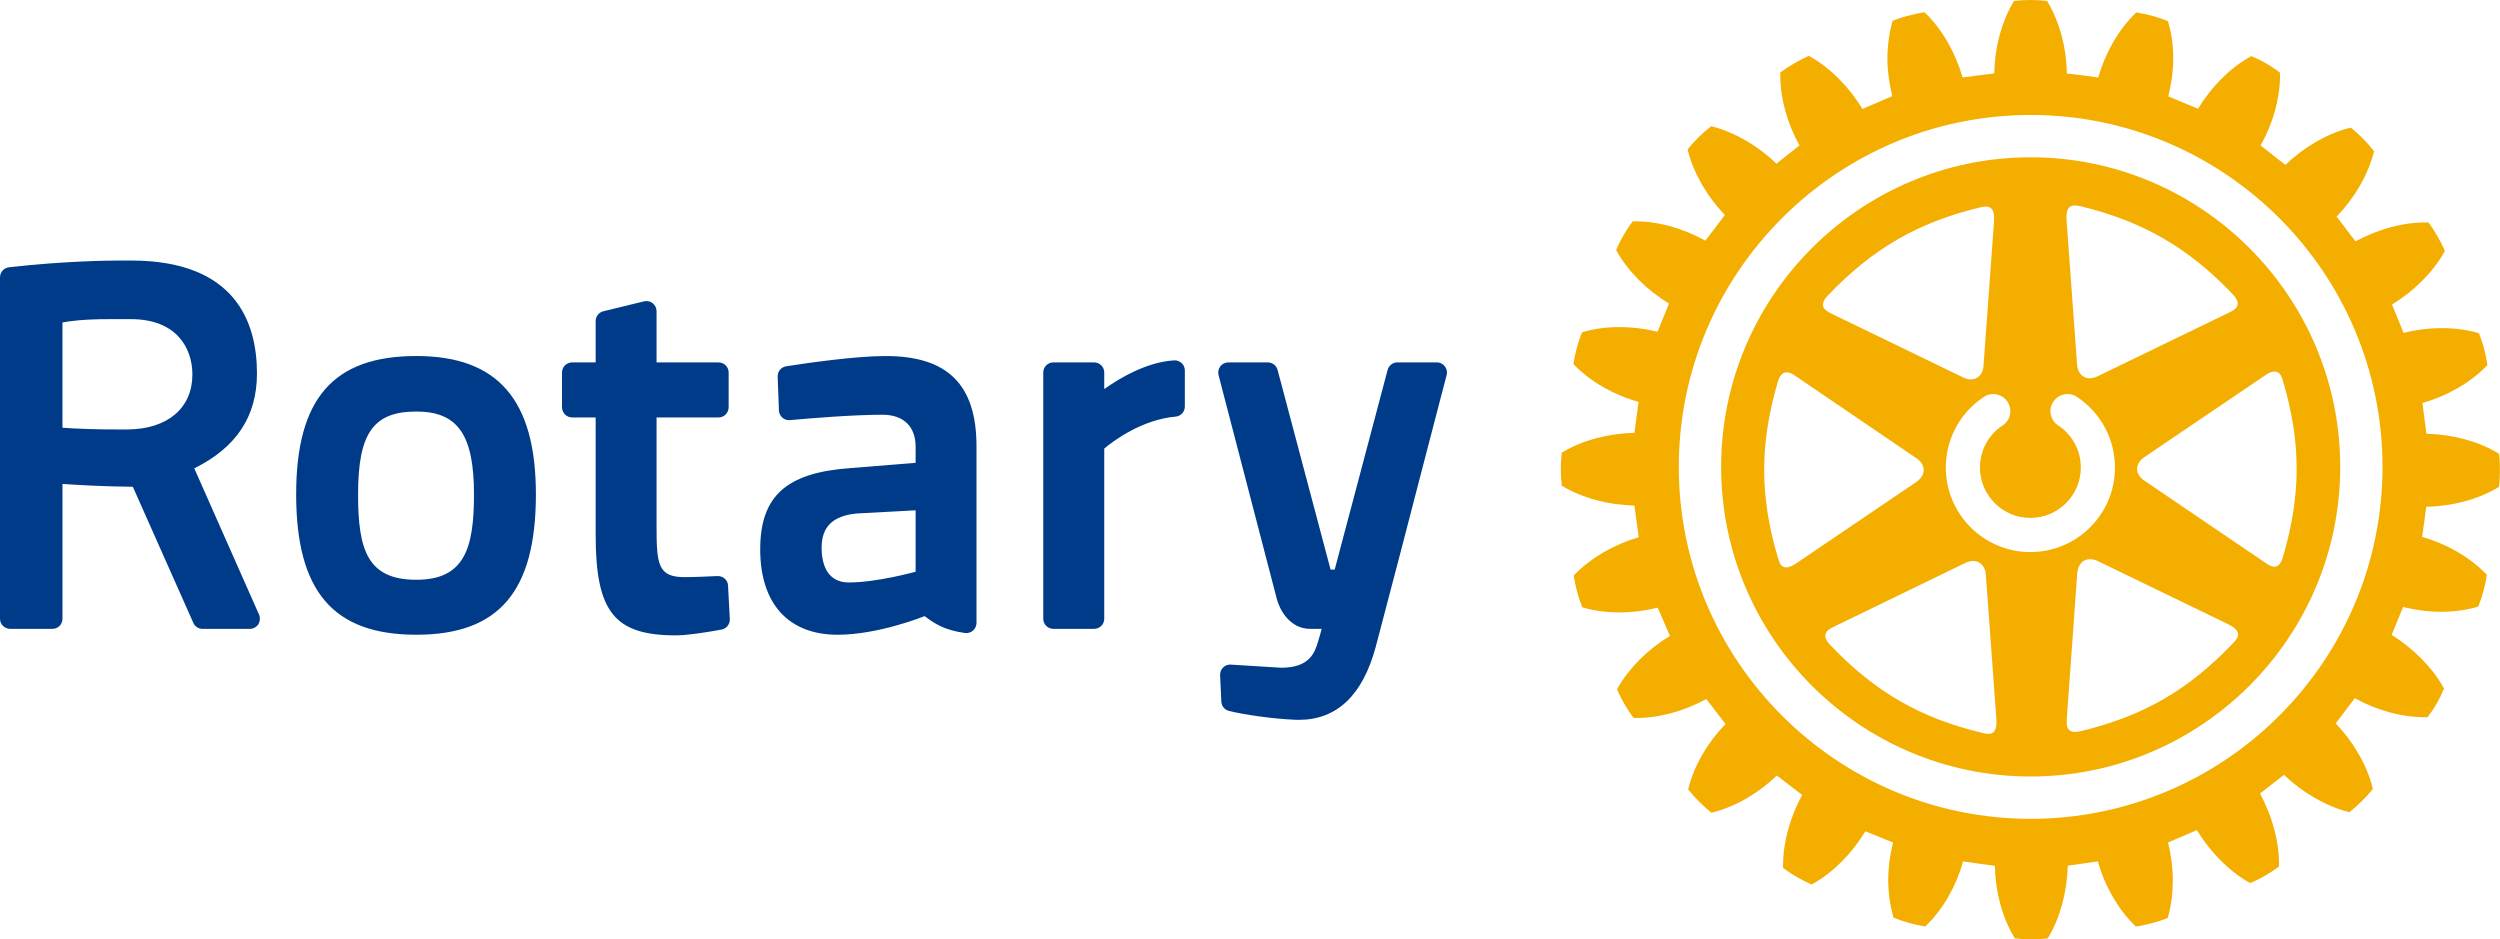 <?xml version="1.0" encoding="utf-8"?>
<!-- Generator: Adobe Illustrator 16.0.0, SVG Export Plug-In . SVG Version: 6.00 Build 0)  -->
<!DOCTYPE svg PUBLIC "-//W3C//DTD SVG 1.1//EN" "http://www.w3.org/Graphics/SVG/1.1/DTD/svg11.dtd">
<svg version="1.1" id="圖層_1" xmlns="http://www.w3.org/2000/svg" xmlns:xlink="http://www.w3.org/1999/xlink" x="0px" y="0px"
	 width="139.622px" height="52.459px" viewBox="0 0 139.622 52.459" enable-background="new 0 0 139.622 52.459"
	 xml:space="preserve">
<g>
	<defs>
		<rect id="SVGID_1_" y="0" width="139.622" height="52.459"/>
	</defs>
	<clipPath id="SVGID_2_">
		<use xlink:href="#SVGID_1_"  overflow="visible"/>
	</clipPath>
	<path clip-path="url(#SVGID_2_)" fill="#003B8A" d="M40.66,32.707l0.099,1.87c0.014,0.279-0.185,0.532-0.459,0.583
		c-0.79,0.146-1.876,0.324-2.559,0.324c-3.428,0-4.474-1.313-4.474-5.607v-6.563h-1.314c-0.313,0-0.565-0.257-0.565-0.569v-1.941
		c0-0.312,0.252-0.564,0.565-0.564h1.314v-2.308c0-0.262,0.179-0.488,0.43-0.549l2.272-0.554c0.168-0.038,0.347-0.003,0.482,0.104
		c0.136,0.108,0.217,0.271,0.217,0.445v2.862h3.464c0.309,0,0.562,0.252,0.562,0.564v1.941c0,0.312-0.253,0.569-0.562,0.569h-3.464
		v6.083c0,2.104,0.074,2.834,1.55,2.834c0.544,0,1.399-0.035,1.856-0.06C40.377,32.164,40.651,32.392,40.66,32.707 M29.929,27.608
		c0,5.422-2.061,7.841-6.678,7.841c-4.641,0-6.711-2.419-6.711-7.841c0-5.343,2.07-7.725,6.711-7.725
		C27.808,19.883,29.929,22.335,29.929,27.608 M26.471,27.608c0-3.329-0.905-4.624-3.22-4.624c-2.399,0-3.253,1.209-3.253,4.624
		c0,3.096,0.518,4.771,3.253,4.771C25.943,32.379,26.471,30.628,26.471,27.608 M80.693,20.459c-0.105-0.139-0.27-0.22-0.443-0.22
		h-2.209c-0.255,0-0.476,0.172-0.544,0.421l-2.956,11.152h-0.229l-2.96-11.152c-0.064-0.249-0.29-0.421-0.547-0.421h-2.203
		c-0.176,0-0.342,0.081-0.449,0.22c-0.104,0.139-0.142,0.318-0.099,0.487l3.256,12.508c0.162,0.621,0.735,1.668,1.869,1.668h0.634
		c-0.056,0.211-0.112,0.436-0.175,0.626l-0.029,0.095c-0.178,0.576-0.442,1.449-2.054,1.449l-2.814-0.174
		c-0.163-0.011-0.315,0.047-0.43,0.16c-0.115,0.113-0.177,0.269-0.169,0.429l0.069,1.476c0.009,0.251,0.183,0.461,0.429,0.522
		c0.83,0.206,2.416,0.444,3.721,0.494c0.062,0.004,0.117,0.004,0.178,0.004c2.125,0,3.568-1.375,4.296-4.083
		c0.843-3.17,1.898-7.25,2.67-10.229c0.351-1.342,0.65-2.496,0.864-3.319l0.424-1.624C80.842,20.777,80.8,20.598,80.693,20.459
		 M14.47,34.332c0.074,0.173,0.056,0.374-0.043,0.536c-0.109,0.16-0.287,0.254-0.477,0.254h-2.637c-0.225,0-0.43-0.131-0.516-0.335
		l-3.379-7.602c-1.682-0.014-3.142-0.103-3.929-0.158v7.531c0,0.313-0.25,0.563-0.562,0.563H0.57c-0.314,0-0.57-0.25-0.57-0.563
		v-19.07c0-0.288,0.218-0.529,0.505-0.562c3.028-0.342,5.448-0.377,6.347-0.377c0.31,0,0.472,0.002,0.472,0.002
		c5.81,0,7.027,3.431,7.027,6.303c0,2.4-1.145,4.134-3.501,5.303L14.47,34.332z M7.315,17.824H6.07c-1.388,0-2.18,0.106-2.581,0.185
		v5.88c0.664,0.046,1.943,0.113,3.661,0.095c2.216-0.023,3.595-1.2,3.595-3.068C10.745,19.421,9.843,17.824,7.315,17.824
		 M54.536,24.923v9.866c0,0.167-0.073,0.322-0.196,0.428c-0.123,0.108-0.288,0.156-0.448,0.136
		c-1.155-0.164-1.703-0.524-2.251-0.944c-0.024,0.01-2.577,1.041-4.861,1.041c-2.747,0-4.323-1.736-4.323-4.767
		c0-2.962,1.443-4.273,4.982-4.537l3.697-0.296v-0.898c0-1.137-0.676-1.789-1.852-1.789c-1.618,0-3.93,0.189-5.16,0.3
		c-0.155,0.016-0.31-0.033-0.429-0.136c-0.113-0.099-0.184-0.249-0.193-0.4l-0.07-1.889c-0.015-0.286,0.195-0.537,0.472-0.58
		c1.101-0.174,3.848-0.574,5.561-0.574C52.926,19.883,54.536,21.486,54.536,24.923 M47.853,28.677
		c-1.334,0.126-1.967,0.735-1.967,1.91c0,0.725,0.198,1.943,1.519,1.943c1.573,0,3.707-0.594,3.731-0.599v-3.43L47.853,28.677z
		 M65.571,20.127c-1.5,0.09-2.98,0.948-3.9,1.602v-0.926c0-0.312-0.252-0.564-0.568-0.564h-2.269c-0.316,0-0.569,0.252-0.569,0.564
		v13.755c0,0.313,0.253,0.563,0.569,0.563h2.269c0.316,0,0.568-0.25,0.568-0.563v-9.507c0.511-0.428,2.097-1.617,3.986-1.783
		c0.291-0.027,0.515-0.269,0.515-0.563V20.69c0-0.158-0.062-0.305-0.178-0.409C65.883,20.173,65.726,20.114,65.571,20.127"/>
	<path clip-path="url(#SVGID_2_)" fill="#F4AE00" d="M139.575,25.417l-0.004-0.074l-0.057-0.032
		c-1.112-0.675-2.57-1.055-3.998-1.086c-0.026-0.189-0.208-1.525-0.229-1.715c1.363-0.387,2.67-1.127,3.586-2.076l0.049-0.044
		l-0.014-0.072c-0.068-0.509-0.262-1.217-0.438-1.646l-0.029-0.065l-0.068-0.017c-1.255-0.358-2.757-0.349-4.137,0
		c-0.065-0.177-0.575-1.409-0.647-1.582c1.214-0.74,2.279-1.79,2.92-2.928l0.035-0.055l-0.026-0.071
		c-0.184-0.438-0.555-1.072-0.848-1.473l-0.041-0.055h-0.076c-1.29-0.028-2.731,0.367-4.004,1.052
		c-0.112-0.156-0.938-1.233-1.052-1.383c0.992-1.021,1.747-2.315,2.072-3.582l0.019-0.071l-0.049-0.053
		c-0.295-0.389-0.809-0.912-1.195-1.216l-0.053-0.041l-0.072,0.012c-1.27,0.321-2.558,1.081-3.582,2.066
		c-0.156-0.12-1.23-0.961-1.386-1.087c0.684-1.207,1.084-2.604,1.084-3.892c0-0.036-0.006-0.174-0.006-0.174l-0.055-0.042
		c-0.396-0.311-1.023-0.671-1.479-0.856l-0.063-0.022l-0.058,0.03c-1.14,0.633-2.184,1.693-2.917,2.907
		c-0.184-0.07-1.491-0.62-1.662-0.694c0.171-0.685,0.278-1.389,0.278-2.093c0-0.709-0.085-1.406-0.278-2.038l-0.016-0.066
		l-0.07-0.027c-0.432-0.185-1.121-0.374-1.631-0.447l-0.076-0.012l-0.046,0.049c-0.941,0.914-1.682,2.214-2.073,3.58
		c-0.193-0.032-1.545-0.2-1.751-0.221c-0.018-1.415-0.398-2.864-1.071-3.991l-0.033-0.064l-0.072-0.003
		c-0.486-0.062-1.226-0.062-1.703,0l-0.076,0.003l-0.032,0.064c-0.669,1.115-1.046,2.563-1.069,3.987
		c-0.197,0.025-1.569,0.193-1.768,0.225c-0.393-1.372-1.135-2.679-2.072-3.588l-0.052-0.052l-0.076,0.011
		c-0.506,0.075-1.205,0.262-1.637,0.438l-0.065,0.028l-0.025,0.066c-0.177,0.642-0.272,1.348-0.272,2.063
		c0,0.691,0.11,1.401,0.272,2.078c-0.172,0.074-1.489,0.641-1.667,0.713c-0.738-1.216-1.784-2.283-2.922-2.924l-0.061-0.035
		l-0.072,0.024c-0.436,0.191-1.069,0.556-1.469,0.856l-0.063,0.039V4.23c0,1.274,0.396,2.676,1.073,3.892
		c-0.148,0.122-1.139,0.897-1.288,1.018c-1.02-0.987-2.313-1.747-3.587-2.077L95.562,7.05l-0.049,0.046
		c-0.391,0.293-0.917,0.808-1.217,1.199l-0.044,0.056l0.016,0.068c0.319,1.265,1.078,2.56,2.063,3.59
		c-0.108,0.152-0.971,1.276-1.09,1.432c-1.236-0.691-2.675-1.099-3.993-1.081l-0.066,0.004l-0.043,0.058
		c-0.289,0.384-0.652,1.004-0.854,1.475l-0.028,0.062l0.035,0.065c0.632,1.133,1.701,2.192,2.921,2.932
		c-0.066,0.175-0.566,1.394-0.643,1.571c-1.403-0.347-2.899-0.352-4.146,0.012l-0.066,0.018l-0.025,0.06
		c-0.184,0.437-0.373,1.127-0.447,1.646l-0.008,0.071l0.049,0.055c0.911,0.936,2.218,1.677,3.585,2.056
		c-0.027,0.193-0.205,1.543-0.229,1.728c-1.42,0.027-2.882,0.402-3.998,1.072l-0.062,0.035l-0.006,0.072
		c-0.028,0.245-0.047,0.549-0.047,0.857c0,0.304,0.019,0.604,0.047,0.849l0.006,0.069l0.062,0.032
		c1.116,0.668,2.564,1.05,3.994,1.07c0.027,0.196,0.218,1.581,0.243,1.772c-1.37,0.402-2.668,1.151-3.578,2.087l-0.05,0.058
		L87.9,32.21c0.08,0.512,0.267,1.218,0.443,1.643l0.028,0.064l0.064,0.021c1.265,0.361,2.76,0.347,4.147,0
		c0.071,0.177,0.608,1.402,0.682,1.579c-1.215,0.729-2.278,1.78-2.923,2.919L90.314,38.5l0.023,0.064
		c0.187,0.447,0.557,1.079,0.854,1.474l0.045,0.056l0.063,0.003c1.305,0.019,2.746-0.368,3.997-1.059
		c0.117,0.146,0.963,1.249,1.073,1.398c-0.981,1.005-1.745,2.294-2.069,3.578l-0.018,0.066l0.042,0.056
		c0.3,0.385,0.818,0.899,1.202,1.211l0.055,0.047l0.068-0.021c1.267-0.315,2.553-1.069,3.587-2.06
		c0.156,0.12,1.251,0.964,1.413,1.083c-0.675,1.236-1.067,2.646-1.067,3.93v0.145l0.065,0.048c0.38,0.289,1.002,0.644,1.466,0.853
		l0.063,0.023l0.067-0.032c1.141-0.638,2.195-1.705,2.934-2.936c0.171,0.07,1.373,0.558,1.549,0.628
		c-0.171,0.677-0.27,1.376-0.27,2.065c0,0.721,0.094,1.428,0.278,2.063l0.017,0.066l0.069,0.025
		c0.432,0.186,1.128,0.375,1.638,0.457l0.076,0.011l0.049-0.058c0.945-0.918,1.683-2.224,2.052-3.577
		c0.199,0.032,1.581,0.229,1.774,0.248c0.028,1.429,0.412,2.881,1.081,3.987l0.03,0.062l0.075,0.009
		c0.491,0.063,1.222,0.063,1.702,0l0.07-0.009l0.035-0.062c0.664-1.106,1.044-2.561,1.081-3.995c0.192-0.025,1.487-0.208,1.681-0.24
		c0.382,1.375,1.125,2.671,2.07,3.589l0.051,0.046l0.063-0.005c0.516-0.082,1.216-0.264,1.65-0.44l0.063-0.031l0.021-0.063
		c0.183-0.641,0.267-1.341,0.267-2.062c0-0.698-0.098-1.409-0.267-2.092c0.178-0.068,1.434-0.611,1.61-0.69
		c0.738,1.22,1.79,2.288,2.924,2.929l0.057,0.027l0.066-0.024c0.451-0.187,1.09-0.552,1.48-0.859l0.056-0.033
		c0,0,0.005-0.15,0.005-0.191c0-1.257-0.398-2.66-1.059-3.89c0.147-0.117,1.185-0.924,1.333-1.043
		c1.035,0.984,2.326,1.741,3.594,2.069l0.067,0.019l0.052-0.049c0.386-0.304,0.91-0.823,1.213-1.198l0.046-0.063l-0.022-0.062
		c-0.314-1.264-1.07-2.558-2.056-3.591c0.114-0.15,0.952-1.25,1.063-1.406c1.253,0.69,2.694,1.086,3.992,1.058h0.071l0.043-0.052
		c0.31-0.396,0.668-1.016,0.854-1.483l0.029-0.059l-0.035-0.063c-0.619-1.113-1.679-2.175-2.894-2.938
		c0.071-0.174,0.567-1.385,0.64-1.561c1.377,0.355,2.873,0.367,4.13,0l0.062-0.02l0.028-0.063c0.185-0.442,0.371-1.13,0.45-1.64
		l0.007-0.071l-0.052-0.054c-0.912-0.946-2.21-1.678-3.564-2.066c0.027-0.188,0.214-1.487,0.231-1.68
		c1.437-0.025,2.895-0.407,4.007-1.078l0.057-0.036l0.004-0.074c0.034-0.236,0.047-0.547,0.047-0.851
		C139.622,25.956,139.609,25.654,139.575,25.417 M113.409,45.73c-10.833,0-19.65-8.816-19.65-19.656
		c0-10.837,8.817-19.653,19.65-19.653c10.838,0,19.651,8.816,19.651,19.653C133.061,36.914,124.247,45.73,113.409,45.73"/>
	<path clip-path="url(#SVGID_2_)" fill="#F4AE00" d="M113.409,8.785c-9.53,0-17.286,7.757-17.286,17.289
		c0,9.537,7.756,17.293,17.286,17.293c9.532,0,17.29-7.756,17.29-17.293C130.699,16.542,122.941,8.785,113.409,8.785
		 M115.584,11.564c0.167-0.136,0.387-0.093,0.606-0.048c3.473,0.842,6.023,2.309,8.513,4.925c0.177,0.186,0.272,0.361,0.272,0.515
		c0,0.015-0.006,0.039-0.006,0.062c-0.052,0.239-0.318,0.364-0.557,0.478l-7.273,3.523c-0.288,0.136-0.555,0.149-0.765,0.019
		c-0.214-0.123-0.348-0.362-0.372-0.675l-0.586-8.058C115.393,11.92,115.445,11.684,115.584,11.564 M102.081,16.502h0.004
		c2.488-2.613,5.035-4.087,8.51-4.92c0.215-0.048,0.444-0.09,0.598,0.047c0.146,0.115,0.198,0.352,0.172,0.739l-0.588,8.057
		c-0.02,0.31-0.147,0.554-0.365,0.674c-0.213,0.127-0.488,0.12-0.767-0.017l-7.268-3.52c-0.239-0.118-0.515-0.242-0.563-0.482
		C101.79,16.916,101.871,16.722,102.081,16.502 M100.354,31.438c-0.314,0.216-0.549,0.294-0.727,0.229
		c-0.198-0.069-0.265-0.286-0.327-0.501c-1.027-3.431-1.027-6.375-0.013-9.835c0.089-0.297,0.214-0.461,0.371-0.518
		c0.232-0.084,0.477,0.087,0.695,0.237l6.684,4.546c0.252,0.168,0.398,0.401,0.398,0.654c0,0.242-0.146,0.477-0.39,0.653
		L100.354,31.438z M111.323,40.899c-0.161,0.13-0.383,0.091-0.604,0.034c-3.473-0.828-6.025-2.299-8.51-4.919
		c-0.181-0.188-0.267-0.352-0.267-0.501c0-0.025,0-0.043,0.005-0.071c0.034-0.23,0.314-0.364,0.549-0.478l7.272-3.529
		c0.285-0.133,0.56-0.141,0.773-0.014c0.21,0.125,0.342,0.361,0.365,0.668l0.59,8.074C111.52,40.546,111.463,40.782,111.323,40.899
		 M113.396,30.833c-2.606,0-4.725-2.118-4.725-4.722c0-1.589,0.793-3.065,2.125-3.943c0.438-0.294,1.03-0.168,1.32,0.268
		c0.289,0.44,0.172,1.033-0.27,1.323c-0.795,0.523-1.267,1.401-1.267,2.352c0,1.55,1.264,2.815,2.815,2.815
		c1.554,0,2.817-1.266,2.817-2.815c0-0.951-0.472-1.834-1.269-2.355c-0.439-0.292-0.56-0.883-0.268-1.321
		c0.288-0.437,0.882-0.561,1.318-0.271c1.329,0.88,2.125,2.354,2.125,3.947C118.121,28.715,116.002,30.833,113.396,30.833
		 M124.713,35.92c-2.478,2.609-5.016,4.078-8.509,4.915c-0.296,0.074-0.501,0.051-0.628-0.054c-0.184-0.154-0.159-0.46-0.142-0.726
		l0.58-8.062c0.036-0.313,0.16-0.551,0.38-0.682c0.216-0.115,0.49-0.106,0.762,0.023l7.274,3.523
		c0.341,0.167,0.521,0.333,0.558,0.514C125.023,35.576,124.875,35.753,124.713,35.92 M127.165,20.775
		c0.196,0.066,0.273,0.283,0.334,0.496c1.021,3.436,1.021,6.375,0,9.837c-0.083,0.297-0.203,0.462-0.362,0.525
		c-0.227,0.07-0.477-0.093-0.686-0.248l-6.69-4.541c-0.257-0.171-0.408-0.405-0.408-0.655c0-0.246,0.147-0.48,0.408-0.658
		l6.69-4.534C126.752,20.781,126.988,20.712,127.165,20.775"/>
</g>
</svg>
